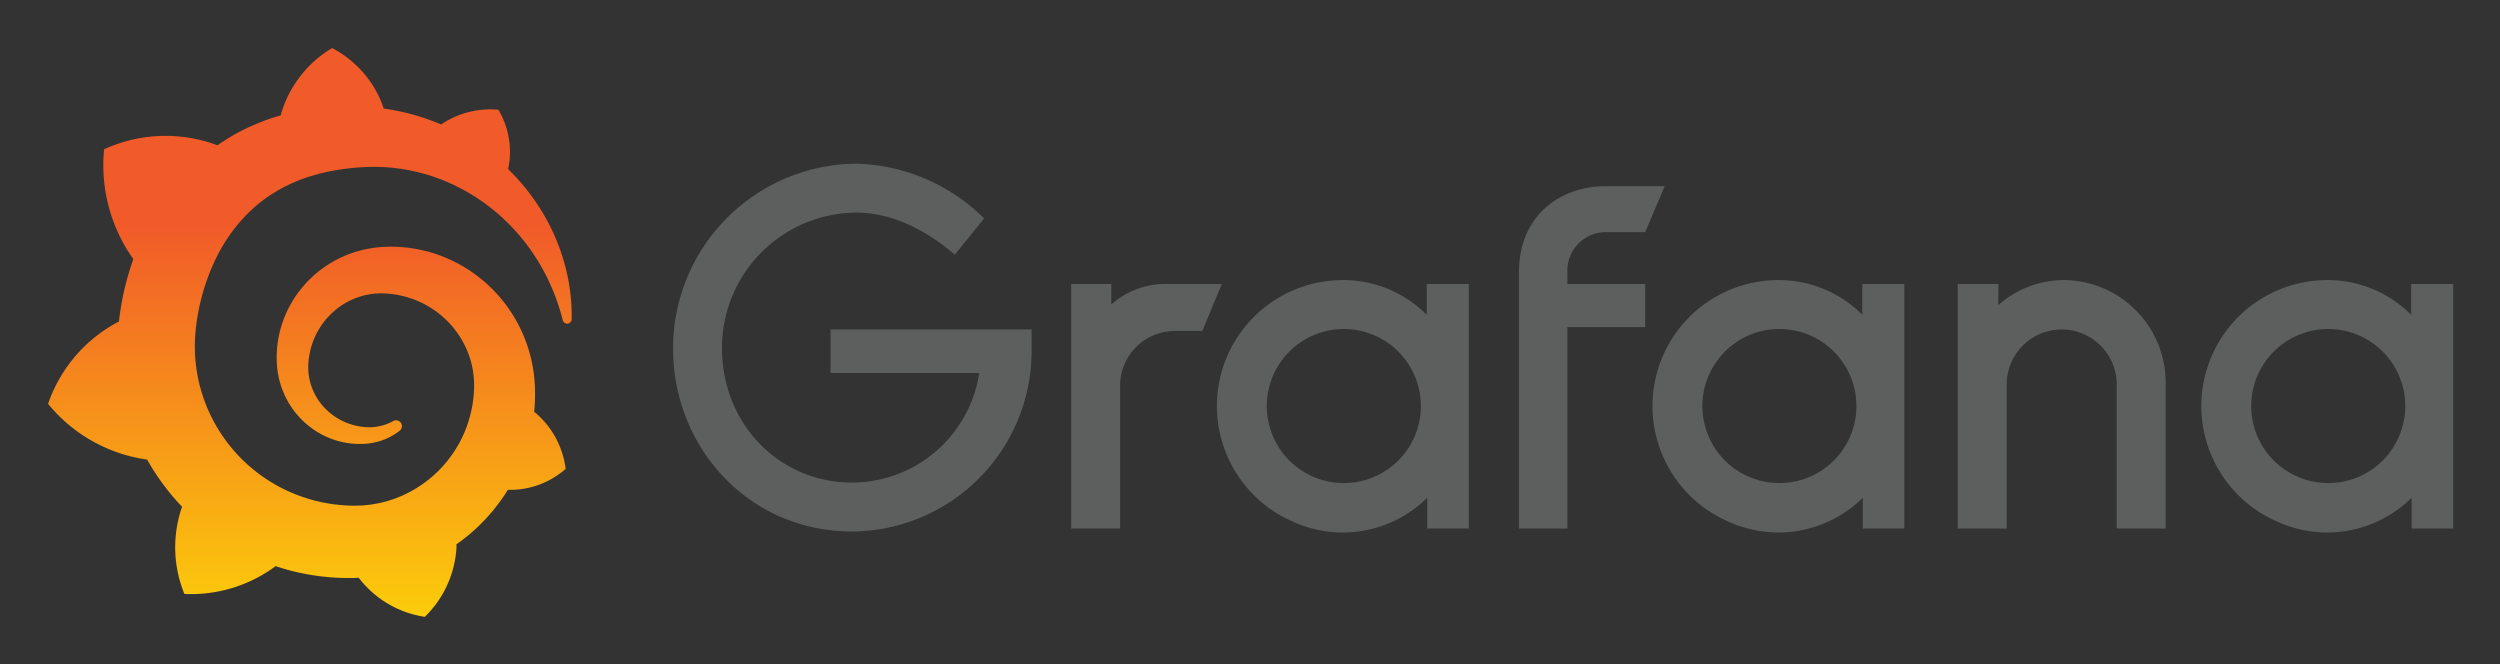 <svg xmlns="http://www.w3.org/2000/svg" role="img" viewBox="-4.93 -4.93 256.36 68.11"><rect x="-4.93" y="-4.93" width="256.36" height="68.11" fill="#333333" stroke="none"/><title>Grafana logo</title><defs><linearGradient id="a" x1="26.846" x2="26.846" y1="71.439" y2="18.155" gradientUnits="userSpaceOnUse"><stop offset="0" stop-color="#fff200"/><stop offset="1" stop-color="#f15a29"/></linearGradient></defs><g data-name="Layer 1"><path fill="#5d5e5e" d="M100.853 31.465a18.519 18.519 0 0 1-18.407 18.106c-10.533 0-18.357-8.526-18.357-18.808a18.933 18.933 0 0 1 18.808-18.908 19.266 19.266 0 0 1 13.09 5.617l-3.009 3.712c-2.959-2.558-6.52-4.314-10.081-4.314a13.87 13.87 0 0 0-13.792 13.893c0 7.774 5.868 13.793 13.341 13.793a13.227 13.227 0 0 0 13.04-11.235H80.239v-4.464h20.614zm17.501-2.457h-2.809a5.617 5.617 0 0 0-5.617 5.617V49.27h-5.015V24.193h4.112v2.106a8.35 8.35 0 0 1 5.918-2.106h5.417zm27.333 20.262h-4.263v-3.16a12.305 12.305 0 0 1-13.763 2.454 12.913 12.913 0 0 1 5.136-24.772 12.052 12.052 0 0 1 8.576 3.56v-3.16h4.314zm-5.13-10.735a7.899 7.899 0 1 0-6.306 5.95 7.896 7.896 0 0 0 6.305-5.95zm15.239-15.747v1.405h7.975v4.414h-7.975V49.27h-4.965V22.94c0-5.517 3.962-8.777 8.927-8.777h6.019l-2.006 4.714h-4.013a3.928 3.928 0 0 0-3.962 3.912zm34.555 26.482h-4.263v-3.16a12.305 12.305 0 0 1-13.762 2.454 12.913 12.913 0 0 1 5.136-24.772 12.052 12.052 0 0 1 8.576 3.56v-3.16h4.313zm-5.13-10.735a7.899 7.899 0 1 0-6.306 5.95 7.896 7.896 0 0 0 6.306-5.95zm31.921-4.11V49.27h-5.015V34.425a5.643 5.643 0 0 0-11.285 0V49.27h-5.016V24.193h4.163v2.156a10.18 10.18 0 0 1 6.72-2.557 10.5 10.5 0 0 1 10.433 10.633zm29.489 14.845h-4.263v-3.16a12.305 12.305 0 0 1-13.762 2.454 12.913 12.913 0 0 1 5.136-24.772 12.052 12.052 0 0 1 8.576 3.56v-3.16h4.313zm-5.13-10.735a7.899 7.899 0 1 0-6.306 5.95 7.896 7.896 0 0 0 6.306-5.95z"/><path fill="url(#a)" d="M53.618 25.733a20.164 20.164 0 0 0-.586-3.355 20.908 20.908 0 0 0-1.509-4.02 22.039 22.039 0 0 0-4.344-5.945 8.489 8.489 0 0 0-1-6.09 9 9 0 0 0-5.875 1.511q-.185-.08-.373-.156a22.64 22.64 0 0 0-1.648-.598 24.8 24.8 0 0 0-1.731-.481q-.885-.207-1.805-.35l-.322-.046A10.909 10.909 0 0 0 29.13 0a11.635 11.635 0 0 0-5.216 6.67s-.02.085-.047.23a22.09 22.09 0 0 0-.728.216c-.337.101-.669.226-1.003.346-.332.13-.666.258-.996.404a21.012 21.012 0 0 0-1.958.963c-.622.35-1.233.733-1.827 1.148-.085-.04-.153-.069-.153-.069a15.128 15.128 0 0 0-11.458.47 16.594 16.594 0 0 0 3.001 11.263q-.214.599-.402 1.208a27.983 27.983 0 0 0-.992 4.516c-.03.223-.057.447-.081.672A15.004 15.004 0 0 0 0 36.482a15.987 15.987 0 0 0 10.137 5.716l.015-.013a24.082 24.082 0 0 0 2.4 3.515q.568.689 1.188 1.334a12.611 12.611 0 0 0 .24 8.941 14.537 14.537 0 0 0 9.354-2.852c.52.175 1.044.332 1.574.47a23.79 23.79 0 0 0 4.88.726q.614.027 1.227.023h.198l.13-.004.259-.008.255-.012.006.008a10.485 10.485 0 0 0 6.772 3.997 10.794 10.794 0 0 0 3.247-7.144v-.046l-.003-.097a3.746 3.746 0 0 0-.009-.149 19.503 19.503 0 0 0 1.84-1.46 19.226 19.226 0 0 0 3.194-3.742c.084-.128.165-.258.246-.388a8.594 8.594 0 0 0 5.925-2.15 9.034 9.034 0 0 0-3.07-5.722l-.044-.033-.04-.03a1.907 1.907 0 0 0-.075-.048c.02-.218.04-.436.053-.654.026-.39.035-.78.038-1.17l-.003-.29-.002-.146-.001-.073-.003-.1-.01-.243-.02-.328c-.006-.116-.015-.212-.024-.313-.009-.1-.017-.201-.03-.301l-.034-.3-.042-.3c-.06-.399-.136-.793-.225-1.184a14.983 14.983 0 0 0-4.71-7.876 14.798 14.798 0 0 0-3.72-2.392 14.475 14.475 0 0 0-4.106-1.157 14.702 14.702 0 0 0-2.068-.118l-.256.006-.063.002c-.017 0-.097.002-.088.003l-.106.006-.254.017a5.12 5.12 0 0 0-.28.023q-.528.05-1.046.147a11.584 11.584 0 0 0-6.77 3.954 11.436 11.436 0 0 0-1.87 3.156 11.223 11.223 0 0 0-.743 3.377 10.723 10.723 0 0 0-.014 1.036l.009.224.03.4a9.016 9.016 0 0 0 .31 1.63 8.783 8.783 0 0 0 1.384 2.794 8.668 8.668 0 0 0 2.07 1.988 8.437 8.437 0 0 0 2.372 1.126 8.232 8.232 0 0 0 2.357.337c.094 0 .187-.003.28-.005.05-.001.1-.005.15-.007l.15-.008.238-.024.069-.008.073-.01.145-.02c.099-.012.184-.031.274-.048a7.191 7.191 0 0 0 .767-.198 6.634 6.634 0 0 0 .923-.385 6.81 6.81 0 0 0 .797-.486q.105-.077.205-.155a.598.598 0 0 0-.659-.994q-.093.051-.19.1a5.524 5.524 0 0 1-.69.283 5.832 5.832 0 0 1-.757.186c-.131.018-.264.039-.4.048-.066.008-.134.01-.203.013-.067.002-.14.008-.2.004l-.196-.003-.245-.012s-.042 0-.01-.001l-.027-.003-.054-.005-.11-.01c-.073-.01-.147-.018-.22-.03a6.462 6.462 0 0 1-1.76-.513 6.33 6.33 0 0 1-1.623-1.066 6.213 6.213 0 0 1-1.27-1.591 5.96 5.96 0 0 1-.689-1.992 5.898 5.898 0 0 1-.069-1.079l.014-.297c0 .027.002-.013.003-.017l.003-.036.006-.073c.003-.048.009-.097.014-.145.02-.195.05-.388.084-.581a7.711 7.711 0 0 1 2.24-4.194 7.94 7.94 0 0 1 .963-.786 7.57 7.57 0 0 1 1.089-.62 7.656 7.656 0 0 1 1.185-.43 7.237 7.237 0 0 1 1.249-.219c.212-.019.425-.027.64-.026.056 0 .098.002.143.003l.173.006.107.003c.044 0 0 .001.02.003l.043.003.172.011a9.73 9.73 0 0 1 3.972 1.192 9.58 9.58 0 0 1 3.892 4.039 9.176 9.176 0 0 1 .883 2.72c.036.237.063.476.084.716l.013.18.009.181c.004.06.004.121.005.181s.004.125.002.171v.156l-.004.175-.02.424a13.144 13.144 0 0 1-.199 1.556c-.052.255-.106.51-.172.762a11.942 11.942 0 0 1-.48 1.488 12.414 12.414 0 0 1-6.362 6.711 12.138 12.138 0 0 1-3.015.925 11.83 11.83 0 0 1-1.576.158l-.098.003-.084.001-.17.003-.259-.001h-.13c.072-.001-.01-.002-.008-.003l-.053-.001q-.425-.01-.848-.042a16.486 16.486 0 0 1-6.443-1.858 16.364 16.364 0 0 1-8.14-10.136 16.078 16.078 0 0 1-.542-3.23l-.012-.204-.004-.051-.001-.045-.003-.09-.007-.18-.002-.045-.001-.061-.002-.127-.003-.253v-.166c0-.13.005-.265.008-.398.022-.538.065-1.09.135-1.645.071-.555.162-1.11.275-1.662.115-.55.249-1.097.402-1.635a21.427 21.427 0 0 1 1.146-3.1 17.192 17.192 0 0 1 3.538-5.106q.538-.525 1.116-.992c.386-.31.787-.597 1.199-.866a13.874 13.874 0 0 1 1.271-.745c.216-.117.44-.22.66-.327l.338-.15a16.321 16.321 0 0 1 1.731-.65l.356-.107c.118-.037.239-.065.358-.099.238-.068.48-.124.721-.183.12-.032.243-.054.364-.08.122-.026.243-.054.365-.077l.368-.066.183-.034.185-.028.37-.056c.136-.022.277-.034.414-.055l.413-.05.261-.026.174-.019.087-.01.103-.006.419-.027.209-.014c-.002 0 .076-.002.01-.003l.044-.002.09-.004.355-.016q.711-.023 1.412.001a19.567 19.567 0 0 1 2.74.306 19.166 19.166 0 0 1 4.976 1.654 19.946 19.946 0 0 1 4.062 2.65l.221.187.215.19c.144.125.28.256.418.384.138.128.27.26.404.388.13.132.261.261.386.395a20.982 20.982 0 0 1 3.429 4.808l.1.192.094.191c.062.128.125.253.182.378.057.126.117.249.171.371l.159.365a22.572 22.572 0 0 1 1.093 3.256.461.461 0 0 0 .909-.103 19.341 19.341 0 0 0-.071-2.072z"/></g></svg>